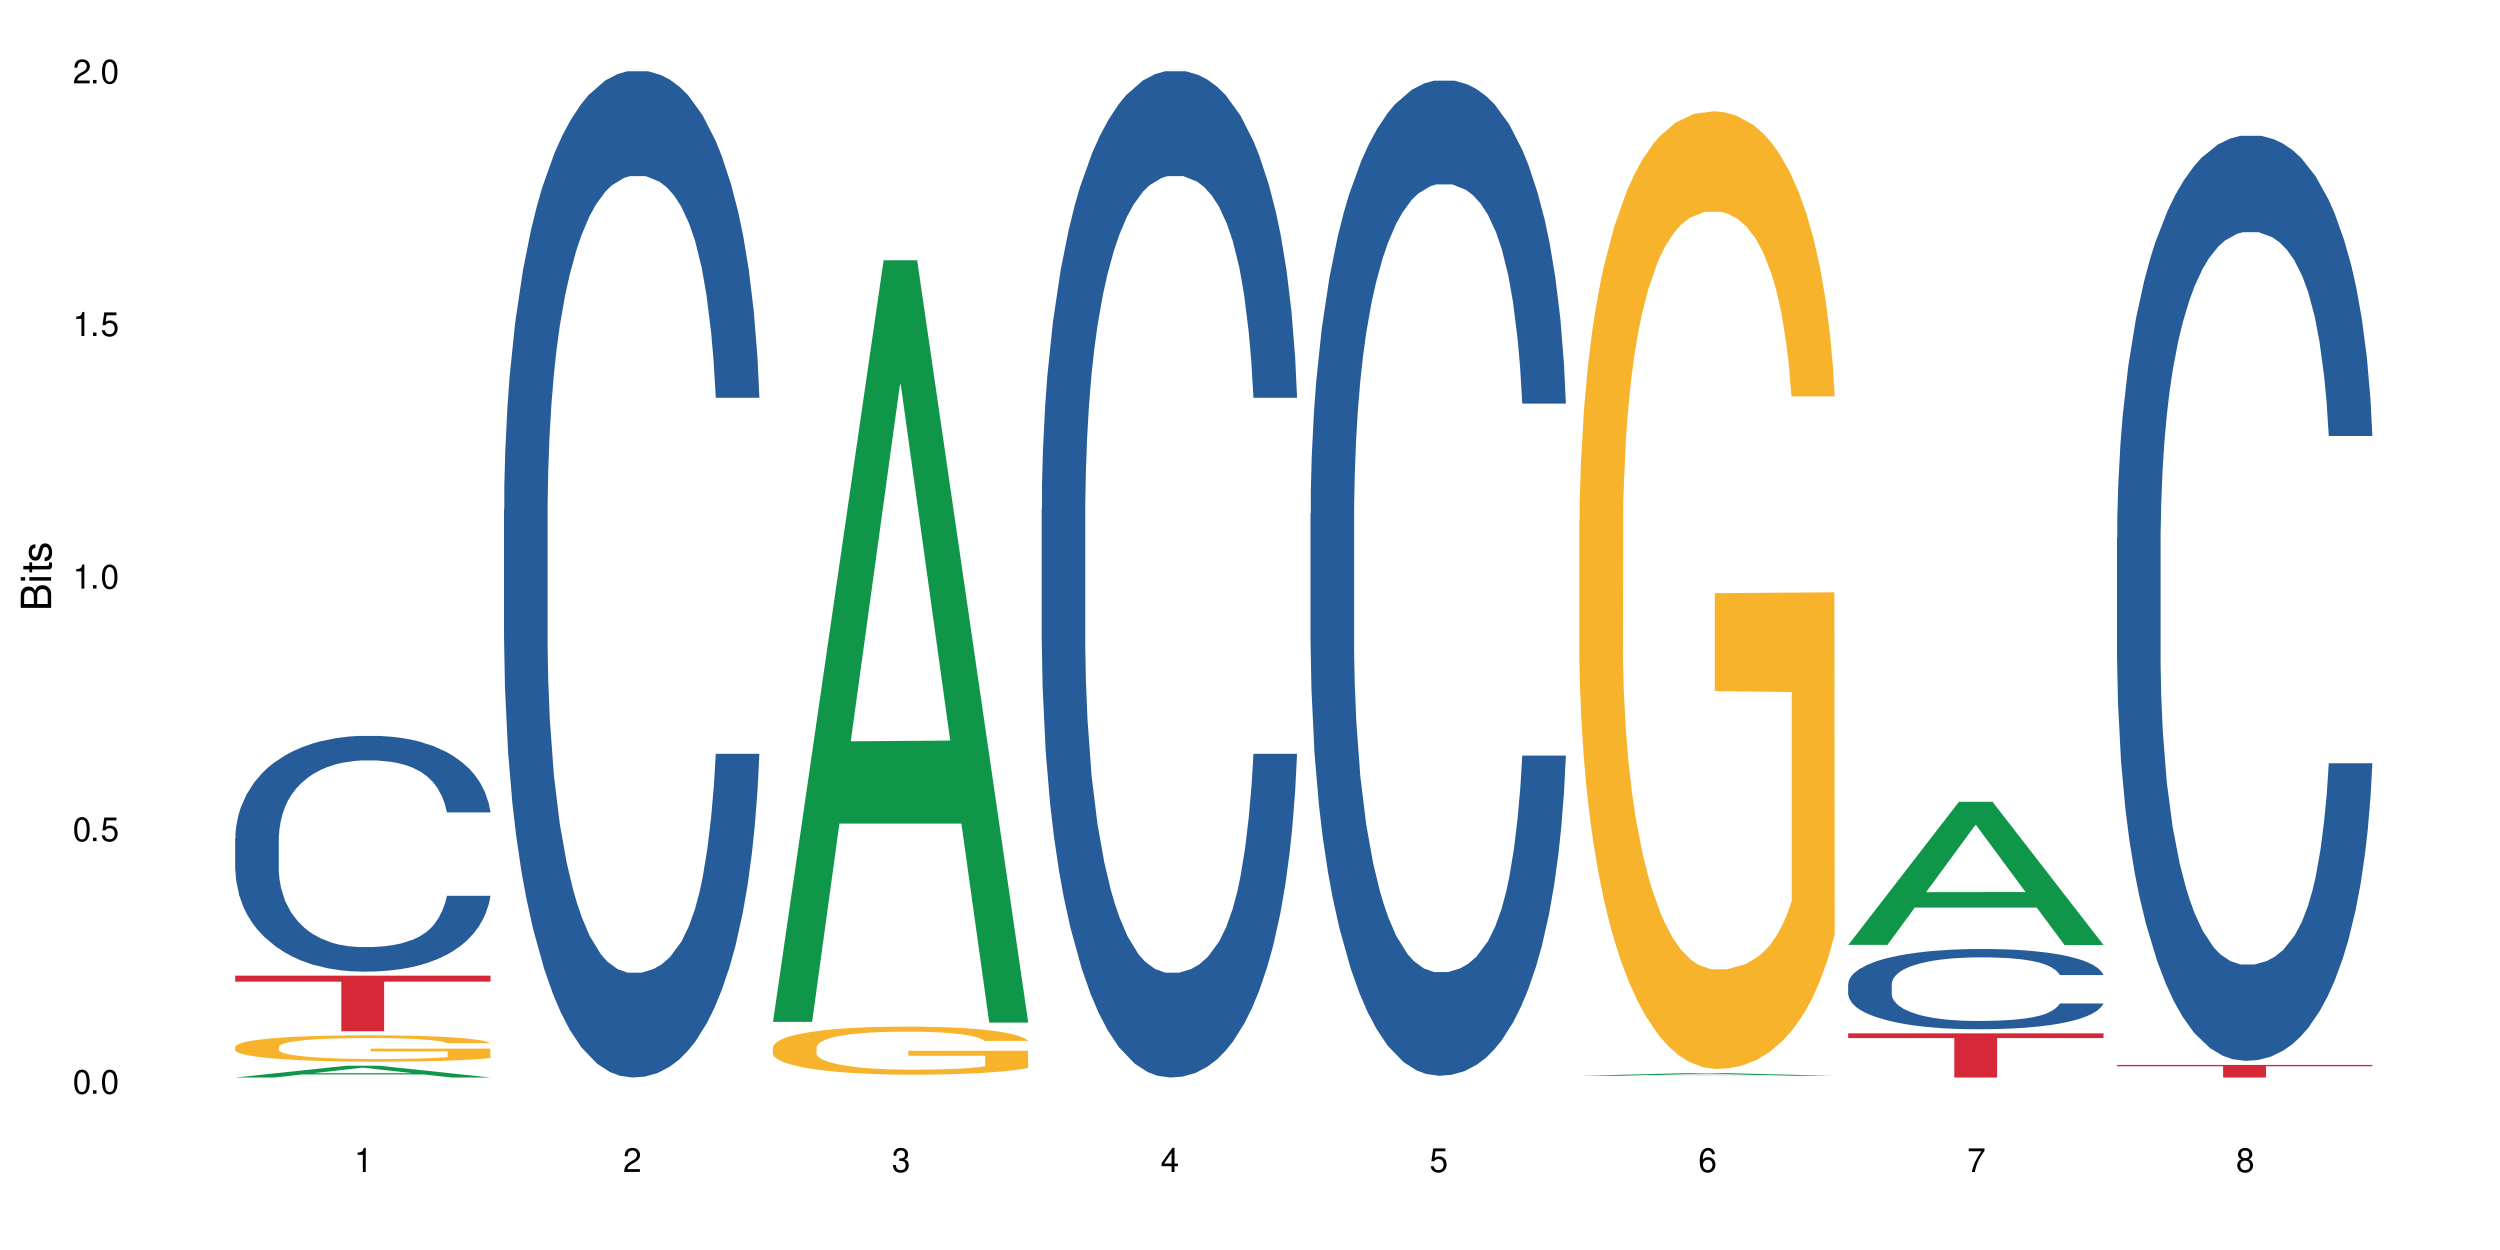 <?xml version="1.0" encoding="UTF-8"?>
<svg xmlns="http://www.w3.org/2000/svg" xmlns:xlink="http://www.w3.org/1999/xlink" width="720" height="360" viewBox="0 0 720 360">
<defs>
<g>
<g id="glyph-0-0">
</g>
<g id="glyph-0-1">
<path d="M 2.641 -6.938 C 2 -6.938 1.422 -6.656 1.078 -6.172 C 0.641 -5.562 0.406 -4.641 0.406 -3.359 C 0.406 -1.016 1.188 0.219 2.641 0.219 C 4.078 0.219 4.859 -1.016 4.859 -3.297 C 4.859 -4.641 4.656 -5.547 4.203 -6.172 C 3.844 -6.656 3.281 -6.938 2.641 -6.938 Z M 2.641 -6.188 C 3.547 -6.188 4 -5.25 4 -3.375 C 4 -1.406 3.562 -0.484 2.625 -0.484 C 1.734 -0.484 1.281 -1.438 1.281 -3.344 C 1.281 -5.25 1.734 -6.188 2.641 -6.188 Z M 2.641 -6.188 "/>
</g>
<g id="glyph-0-2">
<path d="M 1.828 -1 L 0.828 -1 L 0.828 0 L 1.828 0 Z M 1.828 -1 "/>
</g>
<g id="glyph-0-3">
<path d="M 4.562 -6.797 L 1.062 -6.797 L 0.547 -3.094 L 1.328 -3.094 C 1.719 -3.562 2.047 -3.734 2.578 -3.734 C 3.484 -3.734 4.062 -3.109 4.062 -2.094 C 4.062 -1.125 3.484 -0.531 2.578 -0.531 C 1.828 -0.531 1.375 -0.906 1.188 -1.672 L 0.328 -1.672 C 0.453 -1.109 0.547 -0.844 0.75 -0.594 C 1.125 -0.078 1.828 0.219 2.594 0.219 C 3.969 0.219 4.922 -0.781 4.922 -2.219 C 4.922 -3.562 4.031 -4.484 2.719 -4.484 C 2.25 -4.484 1.859 -4.359 1.469 -4.062 L 1.734 -5.969 L 4.562 -5.969 Z M 4.562 -6.797 "/>
</g>
<g id="glyph-0-4">
<path d="M 2.484 -4.938 L 2.484 0 L 3.328 0 L 3.328 -6.938 L 2.766 -6.938 C 2.469 -5.875 2.281 -5.734 0.984 -5.562 L 0.984 -4.938 Z M 2.484 -4.938 "/>
</g>
<g id="glyph-0-5">
<path d="M 4.859 -0.828 L 1.281 -0.828 C 1.359 -1.406 1.672 -1.781 2.5 -2.281 L 3.469 -2.828 C 4.406 -3.344 4.906 -4.062 4.906 -4.906 C 4.906 -5.484 4.672 -6.031 4.266 -6.406 C 3.859 -6.766 3.375 -6.938 2.719 -6.938 C 1.859 -6.938 1.219 -6.625 0.844 -6.031 C 0.609 -5.672 0.5 -5.234 0.484 -4.531 L 1.328 -4.531 C 1.359 -5.016 1.406 -5.281 1.531 -5.516 C 1.75 -5.938 2.188 -6.203 2.703 -6.203 C 3.469 -6.203 4.031 -5.641 4.031 -4.891 C 4.031 -4.344 3.719 -3.859 3.125 -3.516 L 2.234 -3 C 0.812 -2.172 0.406 -1.531 0.328 -0.016 L 4.859 -0.016 Z M 4.859 -0.828 "/>
</g>
<g id="glyph-0-6">
<path d="M 2.125 -3.188 L 2.578 -3.188 C 3.5 -3.188 3.984 -2.766 3.984 -1.922 C 3.984 -1.062 3.469 -0.531 2.594 -0.531 C 1.656 -0.531 1.203 -1 1.156 -2.016 L 0.312 -2.016 C 0.344 -1.453 0.438 -1.094 0.609 -0.781 C 0.953 -0.109 1.625 0.219 2.547 0.219 C 3.953 0.219 4.859 -0.625 4.859 -1.938 C 4.859 -2.828 4.516 -3.297 3.703 -3.594 C 4.344 -3.844 4.656 -4.328 4.656 -5.031 C 4.656 -6.219 3.875 -6.938 2.578 -6.938 C 1.203 -6.938 0.484 -6.172 0.453 -4.703 L 1.297 -4.703 C 1.312 -5.125 1.344 -5.359 1.453 -5.578 C 1.641 -5.969 2.062 -6.203 2.594 -6.203 C 3.344 -6.203 3.797 -5.75 3.797 -5 C 3.797 -4.516 3.609 -4.219 3.25 -4.047 C 3.016 -3.953 2.703 -3.922 2.125 -3.906 Z M 2.125 -3.188 "/>
</g>
<g id="glyph-0-7">
<path d="M 3.141 -1.672 L 3.141 0 L 3.984 0 L 3.984 -1.672 L 4.984 -1.672 L 4.984 -2.438 L 3.984 -2.438 L 3.984 -6.938 L 3.359 -6.938 L 0.266 -2.578 L 0.266 -1.672 Z M 3.141 -2.438 L 1 -2.438 L 3.141 -5.5 Z M 3.141 -2.438 "/>
</g>
<g id="glyph-0-8">
<path d="M 4.781 -5.125 C 4.609 -6.266 3.891 -6.938 2.844 -6.938 C 2.094 -6.938 1.422 -6.578 1.031 -5.953 C 0.594 -5.266 0.406 -4.422 0.406 -3.172 C 0.406 -2 0.578 -1.25 0.984 -0.641 C 1.359 -0.078 1.953 0.219 2.703 0.219 C 3.984 0.219 4.922 -0.75 4.922 -2.094 C 4.922 -3.375 4.062 -4.281 2.844 -4.281 C 2.172 -4.281 1.641 -4.031 1.281 -3.516 C 1.281 -5.234 1.828 -6.188 2.797 -6.188 C 3.391 -6.188 3.797 -5.797 3.938 -5.125 Z M 2.734 -3.531 C 3.547 -3.531 4.062 -2.953 4.062 -2.031 C 4.062 -1.156 3.484 -0.531 2.703 -0.531 C 1.922 -0.531 1.328 -1.188 1.328 -2.078 C 1.328 -2.938 1.906 -3.531 2.734 -3.531 Z M 2.734 -3.531 "/>
</g>
<g id="glyph-0-9">
<path d="M 4.984 -6.797 L 0.438 -6.797 L 0.438 -5.969 L 4.109 -5.969 C 2.5 -3.656 1.828 -2.234 1.328 0 L 2.219 0 C 2.594 -2.172 3.453 -4.047 4.984 -6.094 Z M 4.984 -6.797 "/>
</g>
<g id="glyph-0-10">
<path d="M 3.75 -3.656 C 4.469 -4.094 4.688 -4.438 4.688 -5.078 C 4.688 -6.172 3.844 -6.938 2.641 -6.938 C 1.438 -6.938 0.594 -6.172 0.594 -5.094 C 0.594 -4.438 0.812 -4.094 1.516 -3.656 C 0.734 -3.266 0.359 -2.703 0.359 -1.922 C 0.359 -0.656 1.281 0.219 2.641 0.219 C 3.984 0.219 4.922 -0.656 4.922 -1.922 C 4.922 -2.703 4.531 -3.266 3.75 -3.656 Z M 2.641 -6.188 C 3.359 -6.188 3.812 -5.75 3.812 -5.062 C 3.812 -4.406 3.344 -3.984 2.641 -3.984 C 1.922 -3.984 1.453 -4.406 1.453 -5.078 C 1.453 -5.75 1.922 -6.188 2.641 -6.188 Z M 2.641 -3.266 C 3.484 -3.266 4.062 -2.719 4.062 -1.906 C 4.062 -1.078 3.484 -0.531 2.625 -0.531 C 1.797 -0.531 1.219 -1.094 1.219 -1.906 C 1.219 -2.719 1.781 -3.266 2.641 -3.266 Z M 2.641 -3.266 "/>
</g>
<g id="glyph-1-0">
</g>
<g id="glyph-1-1">
<path d="M 0 -0.953 L 0 -4.891 C 0 -5.719 -0.234 -6.344 -0.734 -6.797 C -1.188 -7.234 -1.812 -7.469 -2.5 -7.469 C -3.547 -7.469 -4.188 -7 -4.625 -5.875 C -4.984 -6.688 -5.625 -7.094 -6.531 -7.094 C -7.172 -7.094 -7.734 -6.859 -8.141 -6.391 C -8.562 -5.922 -8.75 -5.344 -8.75 -4.5 L -8.75 -0.953 Z M -4.984 -2.062 L -7.766 -2.062 L -7.766 -4.219 C -7.766 -4.844 -7.688 -5.203 -7.453 -5.5 C -7.219 -5.812 -6.859 -5.969 -6.375 -5.969 C -5.891 -5.969 -5.531 -5.812 -5.297 -5.5 C -5.062 -5.203 -4.984 -4.844 -4.984 -4.219 Z M -0.984 -2.062 L -4 -2.062 L -4 -4.781 C -4 -5.766 -3.438 -6.359 -2.484 -6.359 C -1.547 -6.359 -0.984 -5.766 -0.984 -4.781 Z M -0.984 -2.062 "/>
</g>
<g id="glyph-1-2">
<path d="M -6.281 -1.797 L -6.281 -0.797 L 0 -0.797 L 0 -1.797 Z M -8.75 -1.797 L -8.75 -0.797 L -7.484 -0.797 L -7.484 -1.797 Z M -8.75 -1.797 "/>
</g>
<g id="glyph-1-3">
<path d="M -6.281 -3.047 L -6.281 -2.016 L -8.016 -2.016 L -8.016 -1.016 L -6.281 -1.016 L -6.281 -0.172 L -5.469 -0.172 L -5.469 -1.016 L -0.719 -1.016 C -0.078 -1.016 0.281 -1.453 0.281 -2.234 C 0.281 -2.5 0.25 -2.719 0.188 -3.047 L -0.641 -3.047 C -0.609 -2.906 -0.594 -2.766 -0.594 -2.562 C -0.594 -2.141 -0.719 -2.016 -1.156 -2.016 L -5.469 -2.016 L -5.469 -3.047 Z M -6.281 -3.047 "/>
</g>
<g id="glyph-1-4">
<path d="M -4.531 -5.25 C -5.766 -5.25 -6.469 -4.422 -6.469 -2.969 C -6.469 -1.516 -5.719 -0.562 -4.547 -0.562 C -3.562 -0.562 -3.094 -1.062 -2.734 -2.562 L -2.516 -3.484 C -2.344 -4.188 -2.094 -4.469 -1.641 -4.469 C -1.047 -4.469 -0.641 -3.875 -0.641 -3 C -0.641 -2.453 -0.797 -2 -1.062 -1.75 C -1.25 -1.594 -1.422 -1.531 -1.875 -1.469 L -1.875 -0.406 C -0.422 -0.453 0.281 -1.266 0.281 -2.922 C 0.281 -4.5 -0.5 -5.516 -1.719 -5.516 C -2.656 -5.516 -3.172 -4.984 -3.469 -3.734 L -3.703 -2.766 C -3.891 -1.953 -4.156 -1.609 -4.594 -1.609 C -5.188 -1.609 -5.547 -2.125 -5.547 -2.938 C -5.547 -3.75 -5.203 -4.172 -4.531 -4.203 Z M -4.531 -5.25 "/>
</g>
</g>
</defs>
<rect x="-72" y="-36" width="864" height="432" fill="rgb(100%, 100%, 100%)" fill-opacity="1"/>
<path fill-rule="nonzero" fill="rgb(6.275%, 58.824%, 28.235%)" fill-opacity="1" d="M 67.73 310.328 L 67.809 310.324 L 99.637 306.938 L 109.301 306.938 L 141.281 310.332 L 130.047 310.332 L 122.031 309.445 L 86.906 309.445 L 79.047 310.328 L 67.73 310.328 L 90.285 309.082 L 118.809 309.078 L 104.586 307.492 L 104.43 307.492 L 104.27 307.5 L 90.207 309.078 L 90.285 309.082 Z M 67.73 310.328 "/>
<path fill-rule="nonzero" fill="rgb(14.51%, 36.078%, 60%)" fill-opacity="1" d="M 67.73 241.48 L 67.82 241.422 L 67.82 239.93 L 68.09 237.574 L 68.719 234.594 L 69.344 232.547 L 70.961 228.883 L 73.203 225.348 L 75.535 222.617 L 77.238 221.004 L 78.766 219.762 L 82.262 217.465 L 84.504 216.285 L 86.926 215.23 L 89.887 214.176 L 92.039 213.555 L 96.883 212.562 L 100.469 212.129 L 103.25 211.941 L 109.262 211.941 L 112.848 212.191 L 115.449 212.5 L 118.32 212.996 L 120.742 213.555 L 124.957 214.922 L 128.727 216.66 L 130.43 217.652 L 133.121 219.574 L 135.184 221.438 L 136.617 223.051 L 138.234 225.348 L 139.668 228.141 L 140.746 231.305 L 141.281 233.973 L 128.727 233.973 L 128.098 231.492 L 127.379 229.566 L 126.035 227.023 L 124.688 225.223 L 122.805 223.422 L 121.102 222.242 L 118.77 221.066 L 116.707 220.32 L 114.555 219.762 L 112.488 219.391 L 108.543 219.016 L 103.969 219.016 L 102.266 219.141 L 98.766 219.637 L 96.883 220.07 L 94.191 220.941 L 92.309 221.746 L 90.066 222.988 L 88.539 224.043 L 86.656 225.656 L 85.312 227.086 L 83.785 229.133 L 82.891 230.684 L 82.082 232.422 L 81.363 234.469 L 80.828 236.641 L 80.469 238.938 L 80.289 241.172 L 80.289 250.793 L 80.469 253.027 L 80.918 255.633 L 82.082 259.418 L 83.785 262.707 L 85.762 265.312 L 87.645 267.176 L 88.719 268.043 L 90.156 269.035 L 92.398 270.277 L 95.629 271.52 L 97.512 272.016 L 100.383 272.512 L 103.34 272.762 L 107.289 272.762 L 110.785 272.512 L 113.117 272.203 L 115.539 271.707 L 118.859 270.648 L 120.922 269.656 L 122.715 268.477 L 124.062 267.301 L 124.957 266.305 L 126.305 264.383 L 127.379 262.273 L 128.188 260.102 L 128.727 257.988 L 141.281 257.988 L 140.746 260.473 L 139.938 262.895 L 139.129 264.691 L 137.875 266.863 L 136.441 268.789 L 134.375 270.961 L 132.672 272.387 L 130.43 273.941 L 128.367 275.117 L 126.125 276.172 L 122.805 277.414 L 120.652 278.035 L 118.32 278.594 L 115.539 279.09 L 112.043 279.523 L 108.273 279.773 L 104.777 279.836 L 101.008 279.711 L 98.227 279.461 L 94.551 278.902 L 89.977 277.789 L 86.656 276.609 L 84.055 275.43 L 81.812 274.188 L 79.301 272.512 L 76.074 269.781 L 74.098 267.672 L 72.754 265.934 L 71.23 263.512 L 70.152 261.34 L 68.898 257.867 L 68 253.461 L 67.73 250.047 Z M 67.73 241.48 "/>
<path fill-rule="nonzero" fill="rgb(96.863%, 70.196%, 16.863%)" fill-opacity="1" d="M 67.73 301.43 L 67.82 301.422 L 67.82 301.285 L 68.18 300.973 L 69.078 300.543 L 70.242 300.188 L 71.5 299.91 L 72.305 299.766 L 73.652 299.559 L 74.816 299.402 L 77.777 299.094 L 81.543 298.801 L 83.609 298.676 L 85.941 298.559 L 89.258 298.426 L 90.785 298.375 L 95.449 298.266 L 100.738 298.195 L 106.57 298.176 L 109.262 298.184 L 112.938 298.211 L 117.961 298.285 L 120.832 298.355 L 123.074 298.426 L 125.406 298.516 L 128.277 298.656 L 130.969 298.82 L 133.121 298.988 L 135.273 299.195 L 137.066 299.418 L 138.594 299.66 L 139.938 299.953 L 140.746 300.195 L 141.281 300.438 L 128.816 300.438 L 128.098 300.195 L 127.289 300.008 L 125.945 299.777 L 124.598 299.613 L 123.254 299.48 L 120.742 299.301 L 118.59 299.188 L 115.898 299.094 L 113.297 299.031 L 110.336 298.988 L 108.543 298.973 L 103.789 298.973 L 99.484 299.023 L 96.973 299.078 L 95.18 299.133 L 92.668 299.238 L 91.141 299.32 L 90.246 299.375 L 87.555 299.59 L 85.762 299.785 L 84.773 299.918 L 83.52 300.125 L 82.621 300.312 L 81.633 300.59 L 81.098 300.801 L 80.379 301.27 L 80.289 302.52 L 80.559 302.785 L 81.098 303.07 L 81.812 303.32 L 82.891 303.582 L 83.965 303.785 L 85.852 304.055 L 87.465 304.234 L 88.719 304.352 L 91.141 304.539 L 92.129 304.602 L 94.461 304.727 L 96.883 304.824 L 99.844 304.906 L 102.086 304.949 L 105.672 304.984 L 110.246 304.984 L 115.629 304.941 L 119.039 304.887 L 121.371 304.832 L 122.895 304.781 L 124.777 304.707 L 126.125 304.637 L 127.379 304.562 L 128.906 304.441 L 128.906 302.785 L 106.75 302.777 L 106.75 302 L 141.195 301.992 L 141.281 304.707 L 139.398 304.895 L 137.066 305.074 L 134.824 305.215 L 132.492 305.332 L 129.176 305.465 L 126.484 305.547 L 122.355 305.645 L 118.59 305.707 L 114.645 305.746 L 111.145 305.77 L 107.02 305.773 L 103.34 305.762 L 99.395 305.719 L 96.254 305.664 L 93.383 305.594 L 90.516 305.504 L 86.926 305.359 L 84.594 305.242 L 82.172 305.094 L 79.75 304.922 L 77.598 304.734 L 76.164 304.59 L 74.727 304.422 L 73.203 304.215 L 71.766 303.977 L 70.691 303.762 L 69.703 303.52 L 68.988 303.289 L 68.27 302.977 L 67.91 302.73 L 67.73 302.512 Z M 67.73 301.43 "/>
<path fill-rule="nonzero" fill="rgb(83.922%, 15.686%, 22.353%)" fill-opacity="1" d="M 67.73 281 L 141.281 281 L 141.281 282.715 L 110.629 282.727 L 110.629 297.012 L 98.297 297.012 L 98.297 282.742 L 98.117 282.715 L 67.73 282.715 Z M 67.73 281 "/>
<path fill-rule="nonzero" fill="rgb(14.51%, 36.078%, 60%)" fill-opacity="1" d="M 145.156 146.621 L 145.242 146.355 L 145.242 140 L 145.512 129.934 L 146.141 117.215 L 146.77 108.477 L 148.383 92.844 L 150.625 77.746 L 152.957 66.09 L 154.664 59.203 L 156.188 53.902 L 159.684 44.102 L 161.93 39.07 L 164.352 34.566 L 167.309 30.062 L 169.461 27.414 L 174.305 23.176 L 177.895 21.32 L 180.676 20.527 L 186.684 20.527 L 190.273 21.586 L 192.875 22.91 L 195.742 25.031 L 198.164 27.414 L 202.383 33.242 L 206.148 40.66 L 207.852 44.898 L 210.543 53.109 L 212.605 61.055 L 214.043 67.945 L 215.656 77.746 L 217.094 89.668 L 218.168 103.176 L 218.707 114.566 L 206.148 114.566 L 205.52 103.973 L 204.805 95.758 L 203.457 84.898 L 202.113 77.215 L 200.23 69.535 L 198.523 64.5 L 196.191 59.469 L 194.129 56.289 L 191.977 53.902 L 189.914 52.316 L 185.969 50.727 L 181.391 50.727 L 179.688 51.254 L 176.191 53.375 L 174.305 55.23 L 171.613 58.938 L 169.73 62.383 L 167.488 67.68 L 165.965 72.184 L 164.082 79.07 L 162.734 85.164 L 161.211 93.906 L 160.312 100.527 L 159.508 107.945 L 158.789 116.688 L 158.25 125.957 L 157.891 135.762 L 157.711 145.297 L 157.711 186.355 L 157.891 195.895 L 158.34 207.02 L 159.508 223.18 L 161.211 237.219 L 163.184 248.344 L 165.066 256.293 L 166.145 260 L 167.578 264.238 L 169.82 269.535 L 173.051 274.836 L 174.934 276.953 L 177.805 279.074 L 180.766 280.133 L 184.711 280.133 L 188.211 279.074 L 190.543 277.75 L 192.965 275.629 L 196.281 271.125 L 198.344 266.887 L 200.141 261.855 L 201.484 256.82 L 202.383 252.582 L 203.727 244.371 L 204.805 235.363 L 205.609 226.094 L 206.148 217.086 L 218.707 217.086 L 218.168 227.684 L 217.359 238.012 L 216.555 245.695 L 215.297 254.969 L 213.863 263.18 L 211.801 272.449 L 210.094 278.543 L 207.852 285.168 L 205.789 290.199 L 203.547 294.703 L 200.23 300 L 198.074 302.648 L 195.742 305.035 L 192.965 307.152 L 189.465 309.008 L 185.699 310.066 L 182.199 310.332 L 178.434 309.801 L 175.652 308.742 L 171.973 306.359 L 167.398 301.59 L 164.082 296.559 L 161.48 291.523 L 159.238 286.227 L 156.727 279.074 L 153.496 267.418 L 151.523 258.41 L 150.176 250.992 L 148.652 240.664 L 147.574 231.391 L 146.32 216.555 L 145.422 197.746 L 145.156 183.18 Z M 145.156 146.621 "/>
<path fill-rule="nonzero" fill="rgb(6.275%, 58.824%, 28.235%)" fill-opacity="1" d="M 222.578 294.301 L 222.656 294.094 L 254.48 74.961 L 264.148 74.961 L 296.129 294.508 L 284.895 294.508 L 276.879 237.199 L 241.75 237.199 L 233.895 294.301 L 222.578 294.301 L 245.129 213.492 L 273.656 213.285 L 259.434 110.828 L 259.273 110.625 L 259.117 111.242 L 245.051 213.285 L 245.129 213.492 Z M 222.578 294.301 "/>
<path fill-rule="nonzero" fill="rgb(96.863%, 70.196%, 16.863%)" fill-opacity="1" d="M 222.578 301.594 L 222.668 301.582 L 222.668 301.328 L 223.027 300.762 L 223.922 299.977 L 225.09 299.332 L 226.344 298.828 L 227.152 298.562 L 228.496 298.184 L 229.664 297.906 L 232.625 297.34 L 236.391 296.809 L 238.453 296.582 L 240.785 296.367 L 244.105 296.125 L 245.629 296.039 L 250.293 295.836 L 255.586 295.711 L 261.418 295.672 L 264.109 295.684 L 267.785 295.734 L 272.809 295.875 L 275.68 296 L 277.922 296.125 L 280.254 296.289 L 283.125 296.543 L 285.816 296.848 L 287.969 297.148 L 290.121 297.527 L 291.914 297.934 L 293.438 298.375 L 294.785 298.906 L 295.59 299.348 L 296.129 299.789 L 283.66 299.789 L 282.945 299.348 L 282.137 299.004 L 280.793 298.59 L 279.445 298.285 L 278.102 298.047 L 275.59 297.719 L 273.438 297.516 L 270.746 297.34 L 268.145 297.227 L 265.184 297.148 L 263.391 297.125 L 258.637 297.125 L 254.332 297.211 L 251.82 297.312 L 250.023 297.414 L 247.512 297.605 L 245.988 297.754 L 245.094 297.855 L 242.402 298.246 L 240.605 298.602 L 239.621 298.84 L 238.363 299.219 L 237.469 299.562 L 236.48 300.066 L 235.941 300.445 L 235.227 301.305 L 235.137 303.578 L 235.406 304.059 L 235.941 304.574 L 236.66 305.027 L 237.738 305.508 L 238.812 305.875 L 240.695 306.367 L 242.312 306.695 L 243.566 306.91 L 245.988 307.25 L 246.977 307.367 L 249.309 307.594 L 251.73 307.77 L 254.691 307.922 L 256.934 307.996 L 260.52 308.059 L 265.094 308.059 L 270.477 307.984 L 273.887 307.883 L 276.219 307.781 L 277.742 307.695 L 279.625 307.555 L 280.973 307.43 L 282.227 307.289 L 283.75 307.074 L 283.75 304.059 L 261.598 304.043 L 261.598 302.629 L 296.039 302.617 L 296.129 307.555 L 294.246 307.895 L 291.914 308.223 L 289.672 308.477 L 287.34 308.691 L 284.02 308.93 L 281.328 309.082 L 277.203 309.258 L 273.438 309.375 L 269.488 309.449 L 265.992 309.488 L 261.867 309.5 L 258.188 309.473 L 254.242 309.398 L 251.102 309.297 L 248.23 309.172 L 245.359 309.008 L 241.773 308.742 L 239.441 308.527 L 237.02 308.262 L 234.598 307.945 L 232.445 307.605 L 231.008 307.34 L 229.574 307.035 L 228.051 306.66 L 226.613 306.23 L 225.539 305.836 L 224.551 305.395 L 223.832 304.98 L 223.117 304.41 L 222.758 303.957 L 222.578 303.562 Z M 222.578 301.594 "/>
<path fill-rule="nonzero" fill="rgb(14.51%, 36.078%, 60%)" fill-opacity="1" d="M 300 146.621 L 300.09 146.355 L 300.09 140 L 300.359 129.934 L 300.988 117.215 L 301.617 108.477 L 303.23 92.844 L 305.473 77.746 L 307.805 66.09 L 309.508 59.203 L 311.035 53.902 L 314.531 44.102 L 316.773 39.07 L 319.195 34.566 L 322.156 30.062 L 324.309 27.414 L 329.152 23.176 L 332.742 21.32 L 335.52 20.527 L 341.531 20.527 L 345.117 21.586 L 347.719 22.91 L 350.59 25.031 L 353.012 27.414 L 357.227 33.242 L 360.996 40.66 L 362.699 44.898 L 365.391 53.109 L 367.453 61.055 L 368.891 67.945 L 370.504 77.746 L 371.938 89.668 L 373.016 103.176 L 373.555 114.566 L 360.996 114.566 L 360.367 103.973 L 359.648 95.758 L 358.305 84.898 L 356.961 77.215 L 355.074 69.535 L 353.371 64.5 L 351.039 59.469 L 348.977 56.289 L 346.824 53.902 L 344.762 52.316 L 340.812 50.727 L 336.238 50.727 L 334.535 51.254 L 331.035 53.375 L 329.152 55.23 L 326.461 58.938 L 324.578 62.383 L 322.336 67.68 L 320.812 72.184 L 318.926 79.07 L 317.582 85.164 L 316.059 93.906 L 315.16 100.527 L 314.352 107.945 L 313.637 116.688 L 313.098 125.957 L 312.738 135.762 L 312.559 145.297 L 312.559 186.355 L 312.738 195.895 L 313.188 207.02 L 314.352 223.18 L 316.059 237.219 L 318.031 248.344 L 319.914 256.293 L 320.992 260 L 322.426 264.238 L 324.668 269.535 L 327.898 274.836 L 329.781 276.953 L 332.652 279.074 L 335.609 280.133 L 339.559 280.133 L 343.055 279.074 L 345.387 277.75 L 347.809 275.629 L 351.129 271.125 L 353.191 266.887 L 354.984 261.855 L 356.332 256.82 L 357.227 252.582 L 358.574 244.371 L 359.648 235.363 L 360.457 226.094 L 360.996 217.086 L 373.555 217.086 L 373.016 227.684 L 372.207 238.012 L 371.402 245.695 L 370.145 254.969 L 368.711 263.18 L 366.645 272.449 L 364.941 278.543 L 362.699 285.168 L 360.637 290.199 L 358.395 294.703 L 355.074 300 L 352.922 302.648 L 350.59 305.035 L 347.809 307.152 L 344.312 309.008 L 340.543 310.066 L 337.047 310.332 L 333.277 309.801 L 330.5 308.742 L 326.82 306.359 L 322.246 301.59 L 318.926 296.559 L 316.324 291.523 L 314.082 286.227 L 311.57 279.074 L 308.344 267.418 L 306.371 258.41 L 305.023 250.992 L 303.5 240.664 L 302.422 231.391 L 301.168 216.555 L 300.27 197.746 L 300 183.18 Z M 300 146.621 "/>
<path fill-rule="nonzero" fill="rgb(14.51%, 36.078%, 60%)" fill-opacity="1" d="M 377.426 147.934 L 377.516 147.672 L 377.516 141.383 L 377.781 131.43 L 378.41 118.855 L 379.039 110.211 L 380.652 94.754 L 382.895 79.824 L 385.227 68.297 L 386.934 61.484 L 388.457 56.246 L 391.957 46.555 L 394.199 41.578 L 396.621 37.121 L 399.578 32.668 L 401.734 30.051 L 406.574 25.859 L 410.164 24.023 L 412.945 23.238 L 418.953 23.238 L 422.543 24.285 L 425.145 25.598 L 428.016 27.691 L 430.438 30.051 L 434.652 35.812 L 438.418 43.148 L 440.125 47.34 L 442.812 55.461 L 444.879 63.32 L 446.312 70.129 L 447.926 79.824 L 449.363 91.609 L 450.438 104.973 L 450.977 116.234 L 438.418 116.234 L 437.789 105.758 L 437.074 97.637 L 435.727 86.895 L 434.383 79.297 L 432.5 71.703 L 430.793 66.723 L 428.461 61.746 L 426.398 58.605 L 424.246 56.246 L 422.184 54.676 L 418.238 53.102 L 413.664 53.102 L 411.957 53.625 L 408.461 55.723 L 406.574 57.555 L 403.887 61.223 L 402 64.629 L 399.758 69.867 L 398.234 74.32 L 396.352 81.133 L 395.004 87.156 L 393.48 95.801 L 392.582 102.352 L 391.777 109.688 L 391.059 118.332 L 390.52 127.5 L 390.16 137.191 L 389.98 146.621 L 389.98 187.227 L 390.16 196.656 L 390.609 207.66 L 391.777 223.641 L 393.48 237.523 L 395.453 248.527 L 397.336 256.383 L 398.414 260.051 L 399.848 264.242 L 402.09 269.484 L 405.32 274.723 L 407.203 276.816 L 410.074 278.914 L 413.035 279.961 L 416.98 279.961 L 420.48 278.914 L 422.812 277.605 L 425.234 275.508 L 428.551 271.055 L 430.613 266.863 L 432.41 261.887 L 433.754 256.91 L 434.652 252.719 L 435.996 244.598 L 437.074 235.691 L 437.879 226.52 L 438.418 217.613 L 450.977 217.613 L 450.438 228.094 L 449.633 238.309 L 448.824 245.906 L 447.566 255.074 L 446.133 263.195 L 444.07 272.363 L 442.367 278.391 L 440.125 284.938 L 438.059 289.914 L 435.816 294.371 L 432.5 299.609 L 430.348 302.227 L 428.016 304.586 L 425.234 306.68 L 421.734 308.516 L 417.969 309.562 L 414.469 309.824 L 410.703 309.301 L 407.922 308.254 L 404.242 305.895 L 399.668 301.18 L 396.352 296.203 L 393.75 291.227 L 391.508 285.988 L 388.996 278.914 L 385.766 267.387 L 383.793 258.48 L 382.449 251.145 L 380.922 240.93 L 379.848 231.762 L 378.59 217.09 L 377.695 198.492 L 377.426 184.082 Z M 377.426 147.934 "/>
<path fill-rule="nonzero" fill="rgb(6.275%, 58.824%, 28.235%)" fill-opacity="1" d="M 454.848 309.84 L 454.926 309.84 L 486.75 309.035 L 496.418 309.035 L 528.398 309.84 L 517.164 309.84 L 509.148 309.629 L 474.023 309.629 L 466.164 309.84 L 454.848 309.84 L 477.402 309.543 L 505.926 309.543 L 491.703 309.168 L 491.387 309.168 L 477.32 309.543 L 477.402 309.543 Z M 454.848 309.84 "/>
<path fill-rule="nonzero" fill="rgb(96.863%, 70.196%, 16.863%)" fill-opacity="1" d="M 454.848 150.18 L 454.938 149.926 L 454.938 144.887 L 455.297 133.555 L 456.191 117.934 L 457.359 105.086 L 458.613 95.012 L 459.422 89.723 L 460.77 82.164 L 461.934 76.621 L 464.895 65.285 L 468.66 54.707 L 470.723 50.172 L 473.055 45.891 L 476.375 41.102 L 477.898 39.34 L 482.562 35.309 L 487.855 32.789 L 493.688 32.035 L 496.379 32.285 L 500.055 33.293 L 505.078 36.066 L 507.949 38.582 L 510.191 41.102 L 512.523 44.379 L 515.395 49.414 L 518.086 55.461 L 520.238 61.508 L 522.391 69.066 L 524.184 77.125 L 525.711 85.941 L 527.055 96.523 L 527.863 105.34 L 528.398 114.156 L 515.934 114.156 L 515.215 105.34 L 514.406 98.539 L 513.062 90.227 L 511.715 84.18 L 510.371 79.395 L 507.859 72.844 L 505.707 68.812 L 503.016 65.285 L 500.414 63.02 L 497.453 61.508 L 495.66 61.004 L 490.906 61.004 L 486.602 62.766 L 484.09 64.781 L 482.297 66.797 L 479.785 70.574 L 478.258 73.598 L 477.363 75.613 L 474.672 83.422 L 472.879 90.477 L 471.891 95.262 L 470.633 102.82 L 469.738 109.621 L 468.75 119.699 L 468.211 127.254 L 467.496 144.387 L 467.406 189.727 L 467.676 199.301 L 468.211 209.629 L 468.93 218.699 L 470.008 228.27 L 471.082 235.574 L 472.965 245.398 L 474.582 251.949 L 475.836 256.23 L 478.258 263.031 L 479.246 265.301 L 481.578 269.836 L 484 273.359 L 486.961 276.383 L 489.203 277.895 L 492.789 279.156 L 497.363 279.156 L 502.746 277.645 L 506.156 275.629 L 508.488 273.613 L 510.012 271.852 L 511.895 269.078 L 513.242 266.559 L 514.496 263.789 L 516.023 259.508 L 516.023 199.301 L 493.867 199.047 L 493.867 170.836 L 528.309 170.582 L 528.398 269.078 L 526.516 275.879 L 524.184 282.43 L 521.941 287.469 L 519.609 291.75 L 516.289 296.535 L 513.602 299.559 L 509.473 303.086 L 505.707 305.352 L 501.758 306.863 L 498.262 307.621 L 494.137 307.871 L 490.457 307.367 L 486.512 305.855 L 483.371 303.844 L 480.5 301.324 L 477.633 298.047 L 474.043 292.758 L 471.711 288.477 L 469.289 283.184 L 466.867 276.887 L 464.715 270.086 L 463.281 264.797 L 461.844 258.75 L 460.32 251.191 L 458.883 242.629 L 457.809 234.82 L 456.82 226.004 L 456.102 217.691 L 455.387 206.355 L 455.027 197.285 L 454.848 189.477 Z M 454.848 150.18 "/>
<path fill-rule="nonzero" fill="rgb(6.275%, 58.824%, 28.235%)" fill-opacity="1" d="M 532.27 272.129 L 532.352 272.09 L 564.176 230.914 L 573.84 230.914 L 605.824 272.168 L 594.586 272.168 L 586.57 261.398 L 551.445 261.398 L 543.586 272.129 L 532.27 272.129 L 554.824 256.945 L 583.348 256.906 L 569.125 237.652 L 568.969 237.613 L 568.812 237.73 L 554.746 256.906 L 554.824 256.945 Z M 532.27 272.129 "/>
<path fill-rule="nonzero" fill="rgb(14.51%, 36.078%, 60%)" fill-opacity="1" d="M 532.27 283.383 L 532.359 283.359 L 532.359 282.855 L 532.629 282.051 L 533.258 281.039 L 533.887 280.34 L 535.5 279.098 L 537.742 277.895 L 540.074 276.965 L 541.777 276.414 L 543.305 275.992 L 546.801 275.211 L 549.043 274.809 L 551.465 274.453 L 554.426 274.094 L 556.578 273.883 L 561.422 273.543 L 565.012 273.395 L 567.793 273.332 L 573.801 273.332 L 577.391 273.418 L 579.992 273.523 L 582.859 273.691 L 585.281 273.883 L 589.5 274.348 L 593.266 274.938 L 594.969 275.273 L 597.66 275.93 L 599.723 276.562 L 601.16 277.113 L 602.773 277.895 L 604.207 278.844 L 605.285 279.918 L 605.824 280.828 L 593.266 280.828 L 592.637 279.984 L 591.922 279.328 L 590.574 278.461 L 589.23 277.852 L 587.344 277.238 L 585.641 276.836 L 583.309 276.438 L 581.246 276.184 L 579.094 275.992 L 577.031 275.867 L 573.082 275.738 L 568.508 275.738 L 566.805 275.781 L 563.305 275.949 L 561.422 276.098 L 558.73 276.395 L 556.848 276.668 L 554.605 277.09 L 553.082 277.449 L 551.199 278 L 549.852 278.484 L 548.328 279.18 L 547.43 279.707 L 546.621 280.301 L 545.906 280.996 L 545.367 281.734 L 545.008 282.516 L 544.828 283.277 L 544.828 286.547 L 545.008 287.309 L 545.457 288.195 L 546.621 289.484 L 548.328 290.602 L 550.301 291.488 L 552.184 292.121 L 553.262 292.418 L 554.695 292.754 L 556.938 293.176 L 560.168 293.602 L 562.051 293.77 L 564.922 293.938 L 567.883 294.023 L 571.828 294.023 L 575.324 293.938 L 577.656 293.832 L 580.078 293.664 L 583.398 293.305 L 585.461 292.965 L 587.254 292.566 L 588.602 292.164 L 589.5 291.828 L 590.844 291.172 L 591.922 290.453 L 592.727 289.715 L 593.266 288.996 L 605.824 288.996 L 605.285 289.844 L 604.477 290.664 L 603.672 291.277 L 602.414 292.016 L 600.98 292.672 L 598.918 293.41 L 597.211 293.895 L 594.969 294.422 L 592.906 294.824 L 590.664 295.184 L 587.344 295.605 L 585.191 295.816 L 582.859 296.008 L 580.078 296.176 L 576.582 296.324 L 572.816 296.406 L 569.316 296.43 L 565.551 296.387 L 562.77 296.301 L 559.09 296.113 L 554.516 295.73 L 551.199 295.332 L 548.598 294.93 L 546.355 294.508 L 543.844 293.938 L 540.613 293.008 L 538.641 292.289 L 537.293 291.699 L 535.77 290.875 L 534.691 290.137 L 533.438 288.957 L 532.539 287.457 L 532.27 286.297 Z M 532.27 283.383 "/>
<path fill-rule="nonzero" fill="rgb(83.922%, 15.686%, 22.353%)" fill-opacity="1" d="M 532.27 297.594 L 605.824 297.594 L 605.824 298.957 L 575.168 298.969 L 575.168 310.332 L 562.836 310.332 L 562.836 298.98 L 562.656 298.957 L 532.27 298.957 Z M 532.27 297.594 "/>
<path fill-rule="nonzero" fill="rgb(14.51%, 36.078%, 60%)" fill-opacity="1" d="M 609.695 155.035 L 609.785 154.793 L 609.785 148.949 L 610.055 139.695 L 610.68 128.004 L 611.309 119.969 L 612.922 105.598 L 615.164 91.719 L 617.5 81.004 L 619.203 74.672 L 620.727 69.801 L 624.227 60.789 L 626.469 56.164 L 628.891 52.023 L 631.852 47.883 L 634.004 45.449 L 638.848 41.551 L 642.434 39.848 L 645.215 39.117 L 651.223 39.117 L 654.812 40.09 L 657.414 41.309 L 660.285 43.254 L 662.707 45.449 L 666.922 50.805 L 670.688 57.625 L 672.395 61.52 L 675.086 69.07 L 677.148 76.375 L 678.582 82.707 L 680.195 91.719 L 681.633 102.676 L 682.707 115.098 L 683.246 125.57 L 670.688 125.57 L 670.062 115.828 L 669.344 108.277 L 667.996 98.293 L 666.652 91.23 L 664.77 84.168 L 663.066 79.543 L 660.734 74.914 L 658.668 71.992 L 656.516 69.801 L 654.453 68.34 L 650.508 66.879 L 645.934 66.879 L 644.227 67.363 L 640.73 69.312 L 638.848 71.02 L 636.156 74.426 L 634.273 77.594 L 632.027 82.465 L 630.504 86.605 L 628.621 92.938 L 627.273 98.535 L 625.75 106.574 L 624.852 112.66 L 624.047 119.48 L 623.328 127.516 L 622.789 136.039 L 622.43 145.051 L 622.254 153.816 L 622.254 191.566 L 622.43 200.332 L 622.879 210.559 L 624.047 225.414 L 625.75 238.324 L 627.723 248.551 L 629.605 255.855 L 630.684 259.266 L 632.117 263.164 L 634.363 268.035 L 637.59 272.902 L 639.473 274.852 L 642.344 276.801 L 645.305 277.773 L 649.25 277.773 L 652.75 276.801 L 655.082 275.582 L 657.504 273.633 L 660.82 269.496 L 662.887 265.598 L 664.68 260.973 L 666.023 256.344 L 666.922 252.449 L 668.266 244.898 L 669.344 236.617 L 670.152 228.094 L 670.688 219.816 L 683.246 219.816 L 682.707 229.555 L 681.902 239.055 L 681.094 246.117 L 679.84 254.641 L 678.402 262.188 L 676.34 270.711 L 674.637 276.312 L 672.395 282.402 L 670.332 287.027 L 668.086 291.168 L 664.77 296.039 L 662.617 298.477 L 660.285 300.668 L 657.504 302.613 L 654.004 304.32 L 650.238 305.293 L 646.738 305.535 L 642.973 305.051 L 640.191 304.074 L 636.516 301.883 L 631.941 297.5 L 628.621 292.875 L 626.02 288.246 L 623.777 283.375 L 621.266 276.801 L 618.035 266.086 L 616.062 257.805 L 614.719 250.988 L 613.191 241.488 L 612.117 232.965 L 610.859 219.328 L 609.965 202.035 L 609.695 188.645 Z M 609.695 155.035 "/>
<path fill-rule="nonzero" fill="rgb(83.922%, 15.686%, 22.353%)" fill-opacity="1" d="M 609.695 306.699 L 683.246 306.699 L 683.246 307.09 L 652.594 307.094 L 652.594 310.332 L 640.258 310.332 L 640.258 307.098 L 640.082 307.09 L 609.695 307.09 Z M 609.695 306.699 "/>
<g fill="rgb(0%, 0%, 0%)" fill-opacity="1">
<use xlink:href="#glyph-0-1" x="20.965" y="314.993"/>
<use xlink:href="#glyph-0-2" x="25.965" y="314.993"/>
<use xlink:href="#glyph-0-1" x="28.965" y="314.993"/>
</g>
<g fill="rgb(0%, 0%, 0%)" fill-opacity="1">
<use xlink:href="#glyph-0-1" x="20.965" y="242.251"/>
<use xlink:href="#glyph-0-2" x="25.965" y="242.251"/>
<use xlink:href="#glyph-0-3" x="28.965" y="242.251"/>
</g>
<g fill="rgb(0%, 0%, 0%)" fill-opacity="1">
<use xlink:href="#glyph-0-4" x="20.965" y="169.509"/>
<use xlink:href="#glyph-0-2" x="25.965" y="169.509"/>
<use xlink:href="#glyph-0-1" x="28.965" y="169.509"/>
</g>
<g fill="rgb(0%, 0%, 0%)" fill-opacity="1">
<use xlink:href="#glyph-0-4" x="20.965" y="96.767"/>
<use xlink:href="#glyph-0-2" x="25.965" y="96.767"/>
<use xlink:href="#glyph-0-3" x="28.965" y="96.767"/>
</g>
<g fill="rgb(0%, 0%, 0%)" fill-opacity="1">
<use xlink:href="#glyph-0-5" x="20.965" y="24.024"/>
<use xlink:href="#glyph-0-2" x="25.965" y="24.024"/>
<use xlink:href="#glyph-0-1" x="28.965" y="24.024"/>
</g>
<g fill="rgb(0%, 0%, 0%)" fill-opacity="1">
<use xlink:href="#glyph-0-4" x="102.008" y="337.532"/>
</g>
<g fill="rgb(0%, 0%, 0%)" fill-opacity="1">
<use xlink:href="#glyph-0-5" x="179.43" y="337.532"/>
</g>
<g fill="rgb(0%, 0%, 0%)" fill-opacity="1">
<use xlink:href="#glyph-0-6" x="256.855" y="337.532"/>
</g>
<g fill="rgb(0%, 0%, 0%)" fill-opacity="1">
<use xlink:href="#glyph-0-7" x="334.277" y="337.532"/>
</g>
<g fill="rgb(0%, 0%, 0%)" fill-opacity="1">
<use xlink:href="#glyph-0-3" x="411.699" y="337.532"/>
</g>
<g fill="rgb(0%, 0%, 0%)" fill-opacity="1">
<use xlink:href="#glyph-0-8" x="489.125" y="337.532"/>
</g>
<g fill="rgb(0%, 0%, 0%)" fill-opacity="1">
<use xlink:href="#glyph-0-9" x="566.547" y="337.532"/>
</g>
<g fill="rgb(0%, 0%, 0%)" fill-opacity="1">
<use xlink:href="#glyph-0-10" x="643.969" y="337.532"/>
</g>
<g fill="rgb(0%, 0%, 0%)" fill-opacity="1">
<use xlink:href="#glyph-1-1" x="14.725" y="176.012"/>
<use xlink:href="#glyph-1-2" x="14.725" y="168.012"/>
<use xlink:href="#glyph-1-3" x="14.725" y="165.012"/>
<use xlink:href="#glyph-1-4" x="14.725" y="162.012"/>
</g>
</svg>
